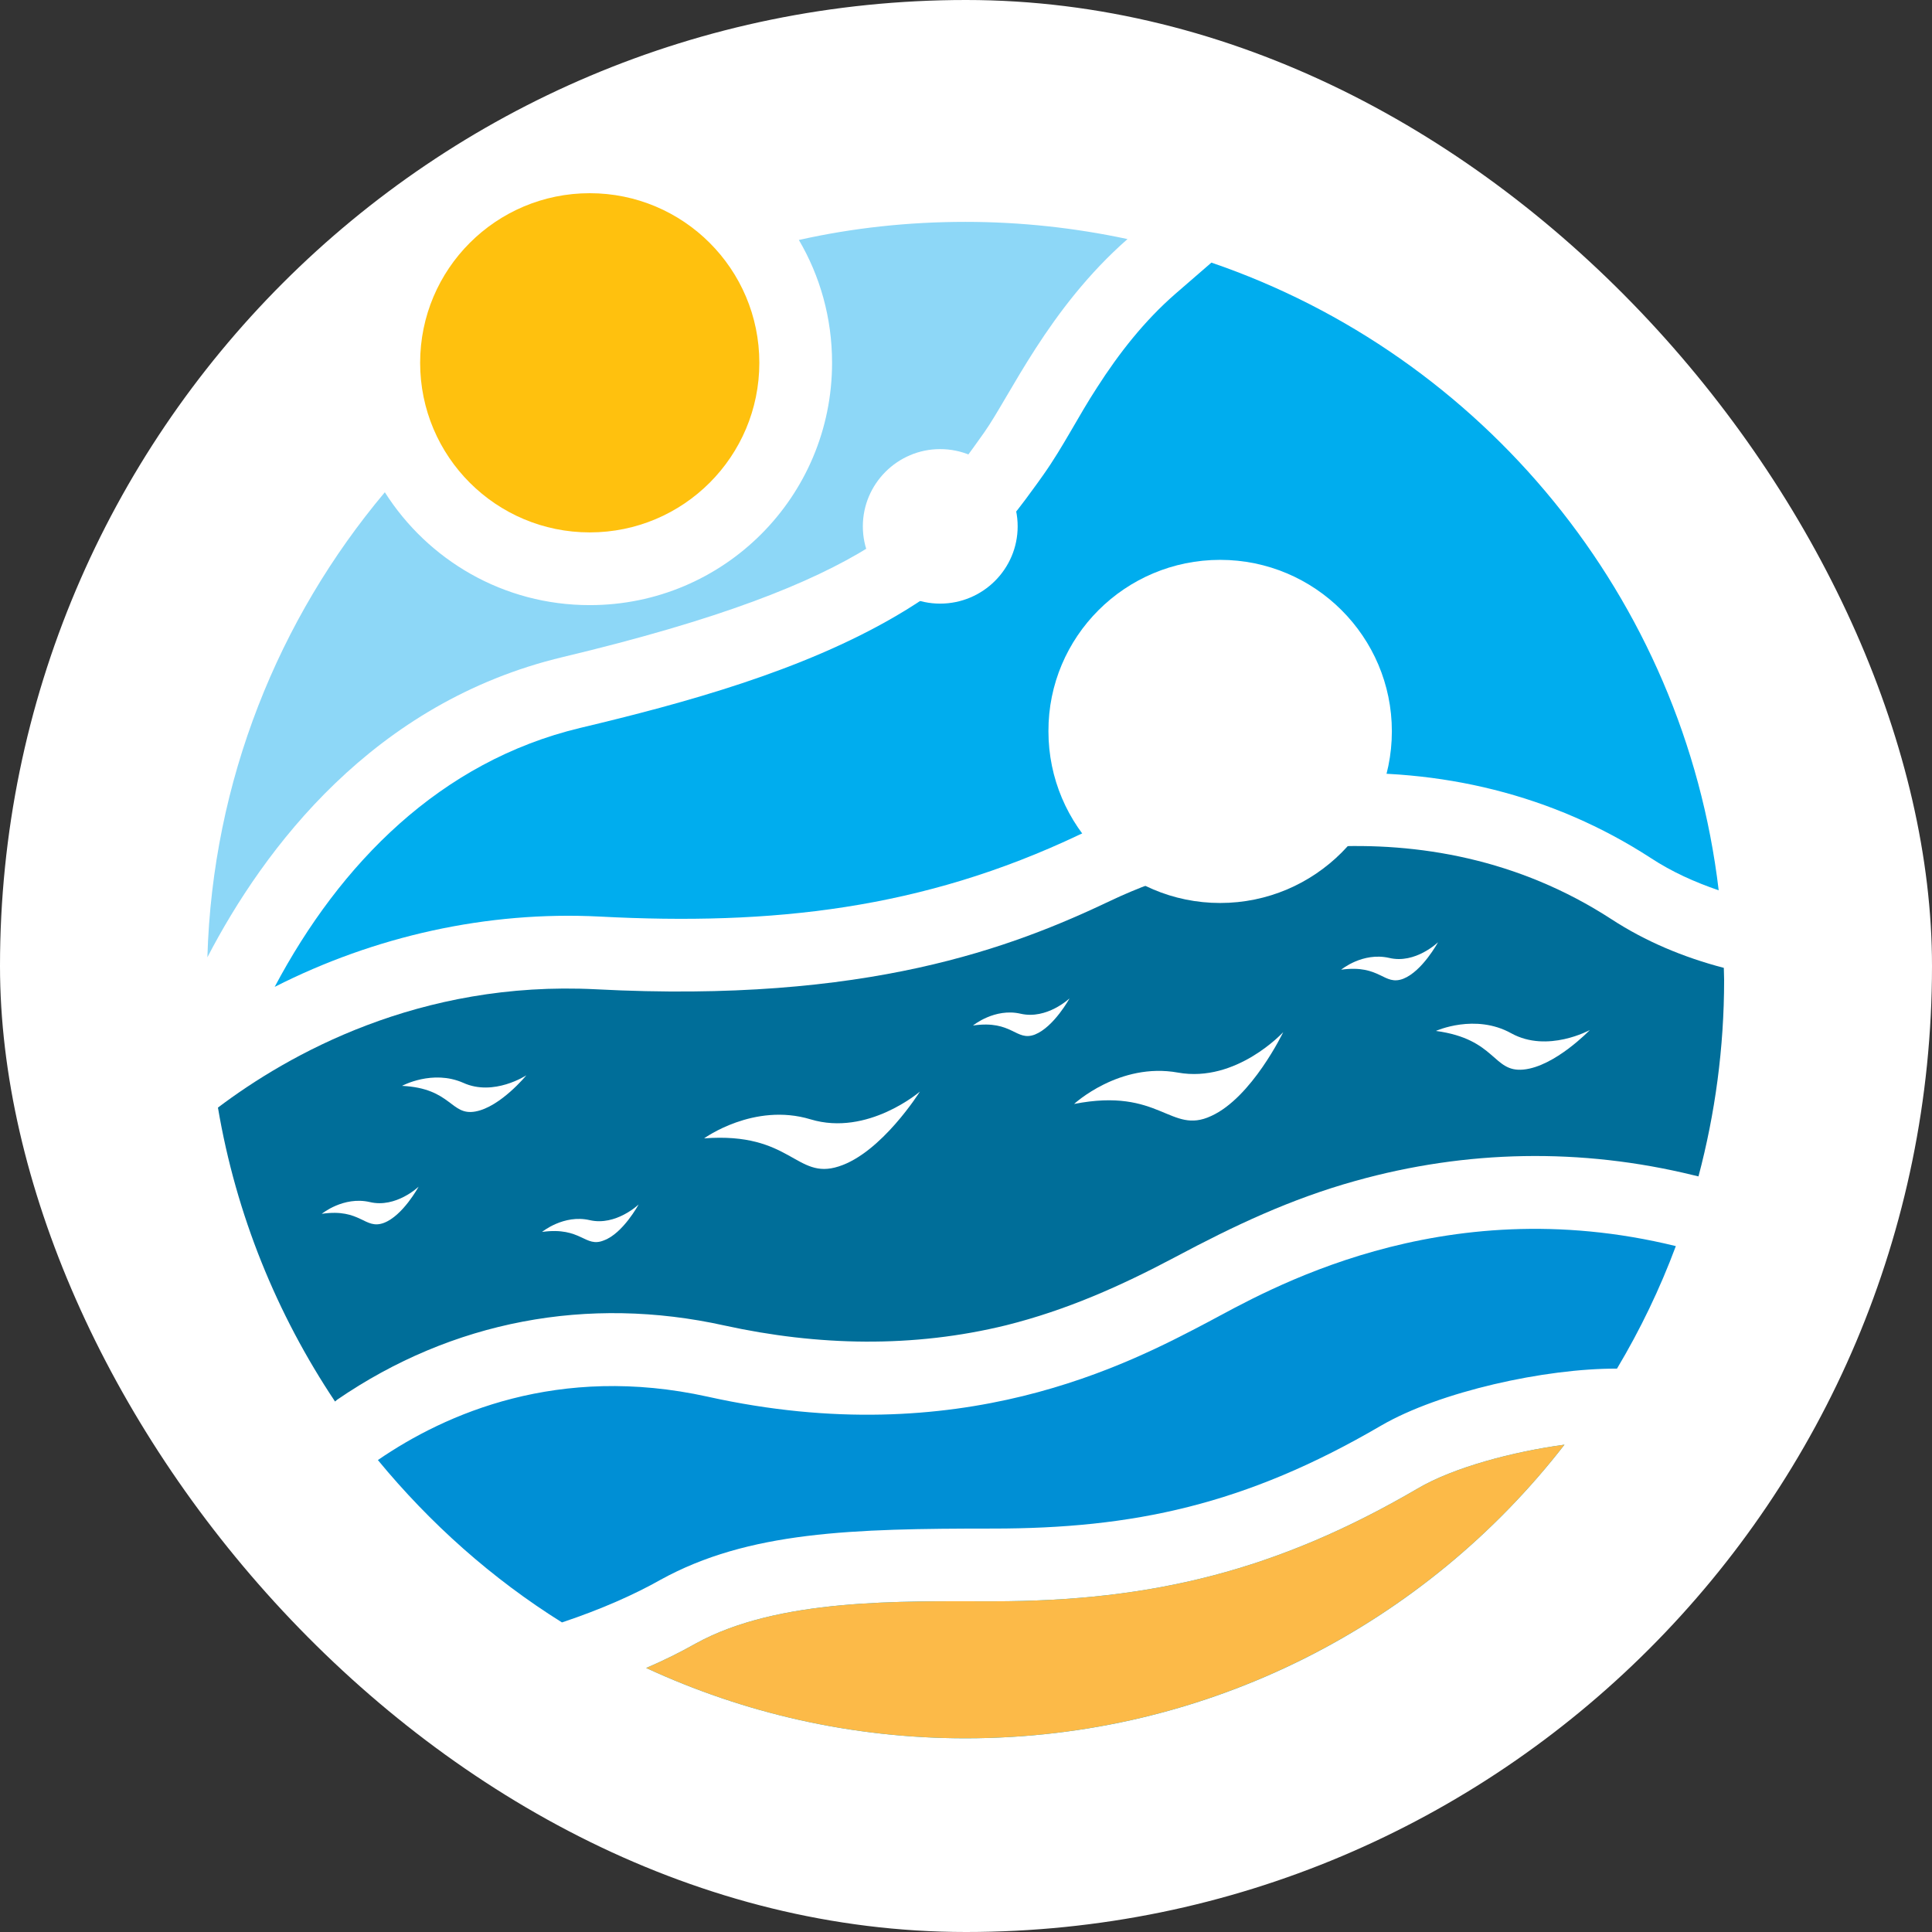 <?xml version="1.0" encoding="UTF-8"?> <svg xmlns="http://www.w3.org/2000/svg" xmlns:xlink="http://www.w3.org/1999/xlink" xmlns:svgjs="http://svgjs.dev/svgjs" version="1.1" width="1000" height="1000"><rect width="100%" height="100%" fill="#333333" stroke="none"/><g clip-path="url(#SvgjsClipPath1372)"><rect width="1000" height="1000" fill="#ffffff"></rect><g transform="matrix(1.562,0,0,1.562,100,100)"><svg xmlns="http://www.w3.org/2000/svg" xmlns:xlink="http://www.w3.org/1999/xlink" xmlns:svgjs="http://svgjs.dev/svgjs" version="1.1" width="512" height="512"><svg xmlns="http://www.w3.org/2000/svg" xmlns:xlink="http://www.w3.org/1999/xlink" version="1.1" id="Layer_1" x="0px" y="0px" viewBox="0 0 512 512" xml:space="preserve"> <g> <path fill-rule="evenodd" clip-rule="evenodd" fill="#00ADEE" d="M454.4,414.7C408.5,473.9,336.7,512,255.9,512 c-37.8,0-73.6-8.4-105.8-23.3c5.6-2.4,11.1-5.1,16.4-8.1c27.4-15.1,67.9-14,98.4-14c53.3,0,94.7-10.4,140.9-37.4 C417.7,422.2,437.4,417,454.4,414.7 M337.4,23C427.2,53.7,494,133.9,505.5,231c-7.9-2.7-15.5-6.1-22.5-10.7 c-32.5-21.1-69.8-29.9-108.4-27.9c-27.3,1.4-56.3,8.4-81,20.2c-52,24.7-101.9,30.1-158.9,27.1c-37.3-1.9-74.6,6.5-107.7,23.3 c21.7-40.9,54.9-74.7,101.2-85.8c34.9-8.3,73.5-18.9,104.5-37c19.3-11.2,32.5-23.9,45.5-42c1.2-1.6,2.4-3.3,3.6-5 c6.5-9.2,11.5-19.3,17.7-28.8c7.3-11.4,15.7-22.1,25.9-31L337.4,23z"></path> <path fill-rule="evenodd" clip-rule="evenodd" fill="#006E99" d="M507.2,256.7c0,1.3,0.1,2.7,0.1,4c0,22.5-3,44.4-8.5,65.1 l-1.7-0.4c-37.2-9.1-75.2-8.4-112,1.9c-21.5,6-40.1,14.8-59.8,25.3c-18.1,9.6-35.9,17.5-55.8,22.5c-30.9,7.6-62.5,6.9-93.5,0.1 c-45.2-10-90.1-1.6-128.3,24.6l-0.7,0.6C27.7,371.5,14.2,338.5,8.2,303c23.2-17.5,66.6-42.2,125.3-39.2 c89.9,4.7,138-13.9,170.6-29.4c32.5-15.5,103.9-34.1,165.9,6.2C481.2,247.9,493.8,253.2,507.2,256.7"></path> <path fill-rule="evenodd" clip-rule="evenodd" fill="#8DD7F7" d="M255.9,9.5c18.4,0,36.4,2,53.7,5.7c-26.2,23-38.9,51.9-47.5,64.1 c-18.6,26.3-35.7,49.6-139.6,74.4c-62.9,15-99.1,63.5-117.8,99.5C6.4,194.7,28.3,141,63.5,99.1c14.3,22.5,39.3,37.4,67.9,37.4 c44.4,0,80.3-35.9,80.3-80.3c0-14.9-4-28.8-11-40.7C218.5,11.5,237,9.5,255.9,9.5"></path> <path fill-rule="evenodd" clip-rule="evenodd" fill="#FCBA48" d="M454.4,414.7C408.5,473.9,336.6,512,255.9,512 c-37.8,0-73.6-8.4-105.8-23.3c5.6-2.4,11.1-5.1,16.4-8.1c27.4-15.1,67.9-14,98.4-14c53.3,0,94.7-10.4,140.9-37.4 C417.7,422.2,437.4,417,454.4,414.7"></path> <path fill-rule="evenodd" clip-rule="evenodd" fill="#FFC10E" d="M131.4,0c31,0,56.2,25.1,56.2,56.2c0,31-25.1,56.2-56.2,56.2 c-31,0-56.2-25.1-56.2-56.2C75.2,25.1,100.4,0,131.4,0"></path> <path fill-rule="evenodd" clip-rule="evenodd" fill="#008FD5" d="M491.3,348.9c-5.3,14.2-11.8,27.7-19.5,40.6 c-23.8-0.1-58.8,7.6-78.2,18.9c-45,26.3-82.2,34.1-128.7,34.1c-46.5,0-80.9,0.9-110.1,17c-8.3,4.7-19.4,9.7-32.6,14.1 c-23.2-14.5-43.7-32.8-61-53.8c22.4-15.4,59.9-31.9,109.3-21c83.8,18.6,139.5-10.9,165.9-24.8C354.9,364.2,413.1,329.7,491.3,348.9 "></path> <path fill-rule="evenodd" clip-rule="evenodd" fill="#FFFFFF" d="M247.5,84.8c14.2,0,25.7,11.5,25.7,25.6s-11.5,25.6-25.7,25.6 c-14.1,0-25.6-11.5-25.6-25.6S233.4,84.8,247.5,84.8"></path> <path fill-rule="evenodd" clip-rule="evenodd" fill="#FFFFFF" d="M340.3,121.5c31.4,0,56.9,25.5,56.9,56.8 c0,31.4-25.5,56.9-56.9,56.9c-31.4,0-56.9-25.5-56.9-56.9C283.3,147,308.8,121.5,340.3,121.5"></path> <path fill-rule="evenodd" clip-rule="evenodd" fill="#FFFFFF" d="M69.2,295.8c0,0,10.1-5.5,20.3-1c10.1,4.6,20.9-2.5,20.9-2.5 s-8.6,10.5-16.9,12C85.3,305.8,85.6,296.6,69.2,295.8"></path> <path fill-rule="evenodd" clip-rule="evenodd" fill="#FFFFFF" d="M169.3,313.2c0,0,16.5-12,35.3-6.3c18.9,5.7,36.2-9.2,36.2-9.2 s-12.7,20.3-26.9,24.8C199.7,327.1,198.2,311,169.3,313.2"></path> <path fill-rule="evenodd" clip-rule="evenodd" fill="#FFFFFF" d="M291.9,301.8c0,0,15-13.9,34.4-10.4c19.4,3.5,34.9-13.4,34.9-13.4 s-10.4,21.7-23.9,27.8C323.8,312.1,320.4,296.2,291.9,301.8"></path> <path fill-rule="evenodd" clip-rule="evenodd" fill="#FFFFFF" d="M411.8,277.6c0,0,13-5.9,25,0.8c12,6.6,26-1.1,26-1.1 s-11.6,12.1-22,13.1C430.6,291.4,431.8,280.3,411.8,277.6"></path> <path fill-rule="evenodd" clip-rule="evenodd" fill="#FFFFFF" d="M380.4,257.3c0,0,7.1-5.9,15.9-3.9c8.7,2.1,16.2-5.2,16.2-5.2 s-5.2,9.6-11.5,12.1C394.5,262.8,393.5,255.5,380.4,257.3"></path> <path fill-rule="evenodd" clip-rule="evenodd" fill="#FFFFFF" d="M258.4,275.8c0,0,7.2-5.9,15.8-3.9c8.7,2,16.2-5.1,16.2-5.1 s-5.2,9.5-11.5,12C272.6,281.2,271.5,273.9,258.4,275.8"></path> <path fill-rule="evenodd" clip-rule="evenodd" fill="#FFFFFF" d="M115.6,344.2c0,0,7.2-5.9,15.8-3.9c8.7,2,16.2-5.2,16.2-5.2 s-5.2,9.6-11.5,11.9C129.8,349.6,128.7,342.4,115.6,344.2"></path> <path fill-rule="evenodd" clip-rule="evenodd" fill="#FFFFFF" d="M42.6,338.2c0,0,7.2-5.9,15.9-3.9c8.7,2.1,16.2-5.1,16.2-5.1 s-5.2,9.6-11.5,12C56.8,343.6,55.6,336.3,42.6,338.2"></path> </g> </svg></svg></g></g><defs><clipPath id="SvgjsClipPath1372"><rect width="1000" height="1000" x="0" y="0" rx="500" ry="500"></rect></clipPath></defs></svg> 